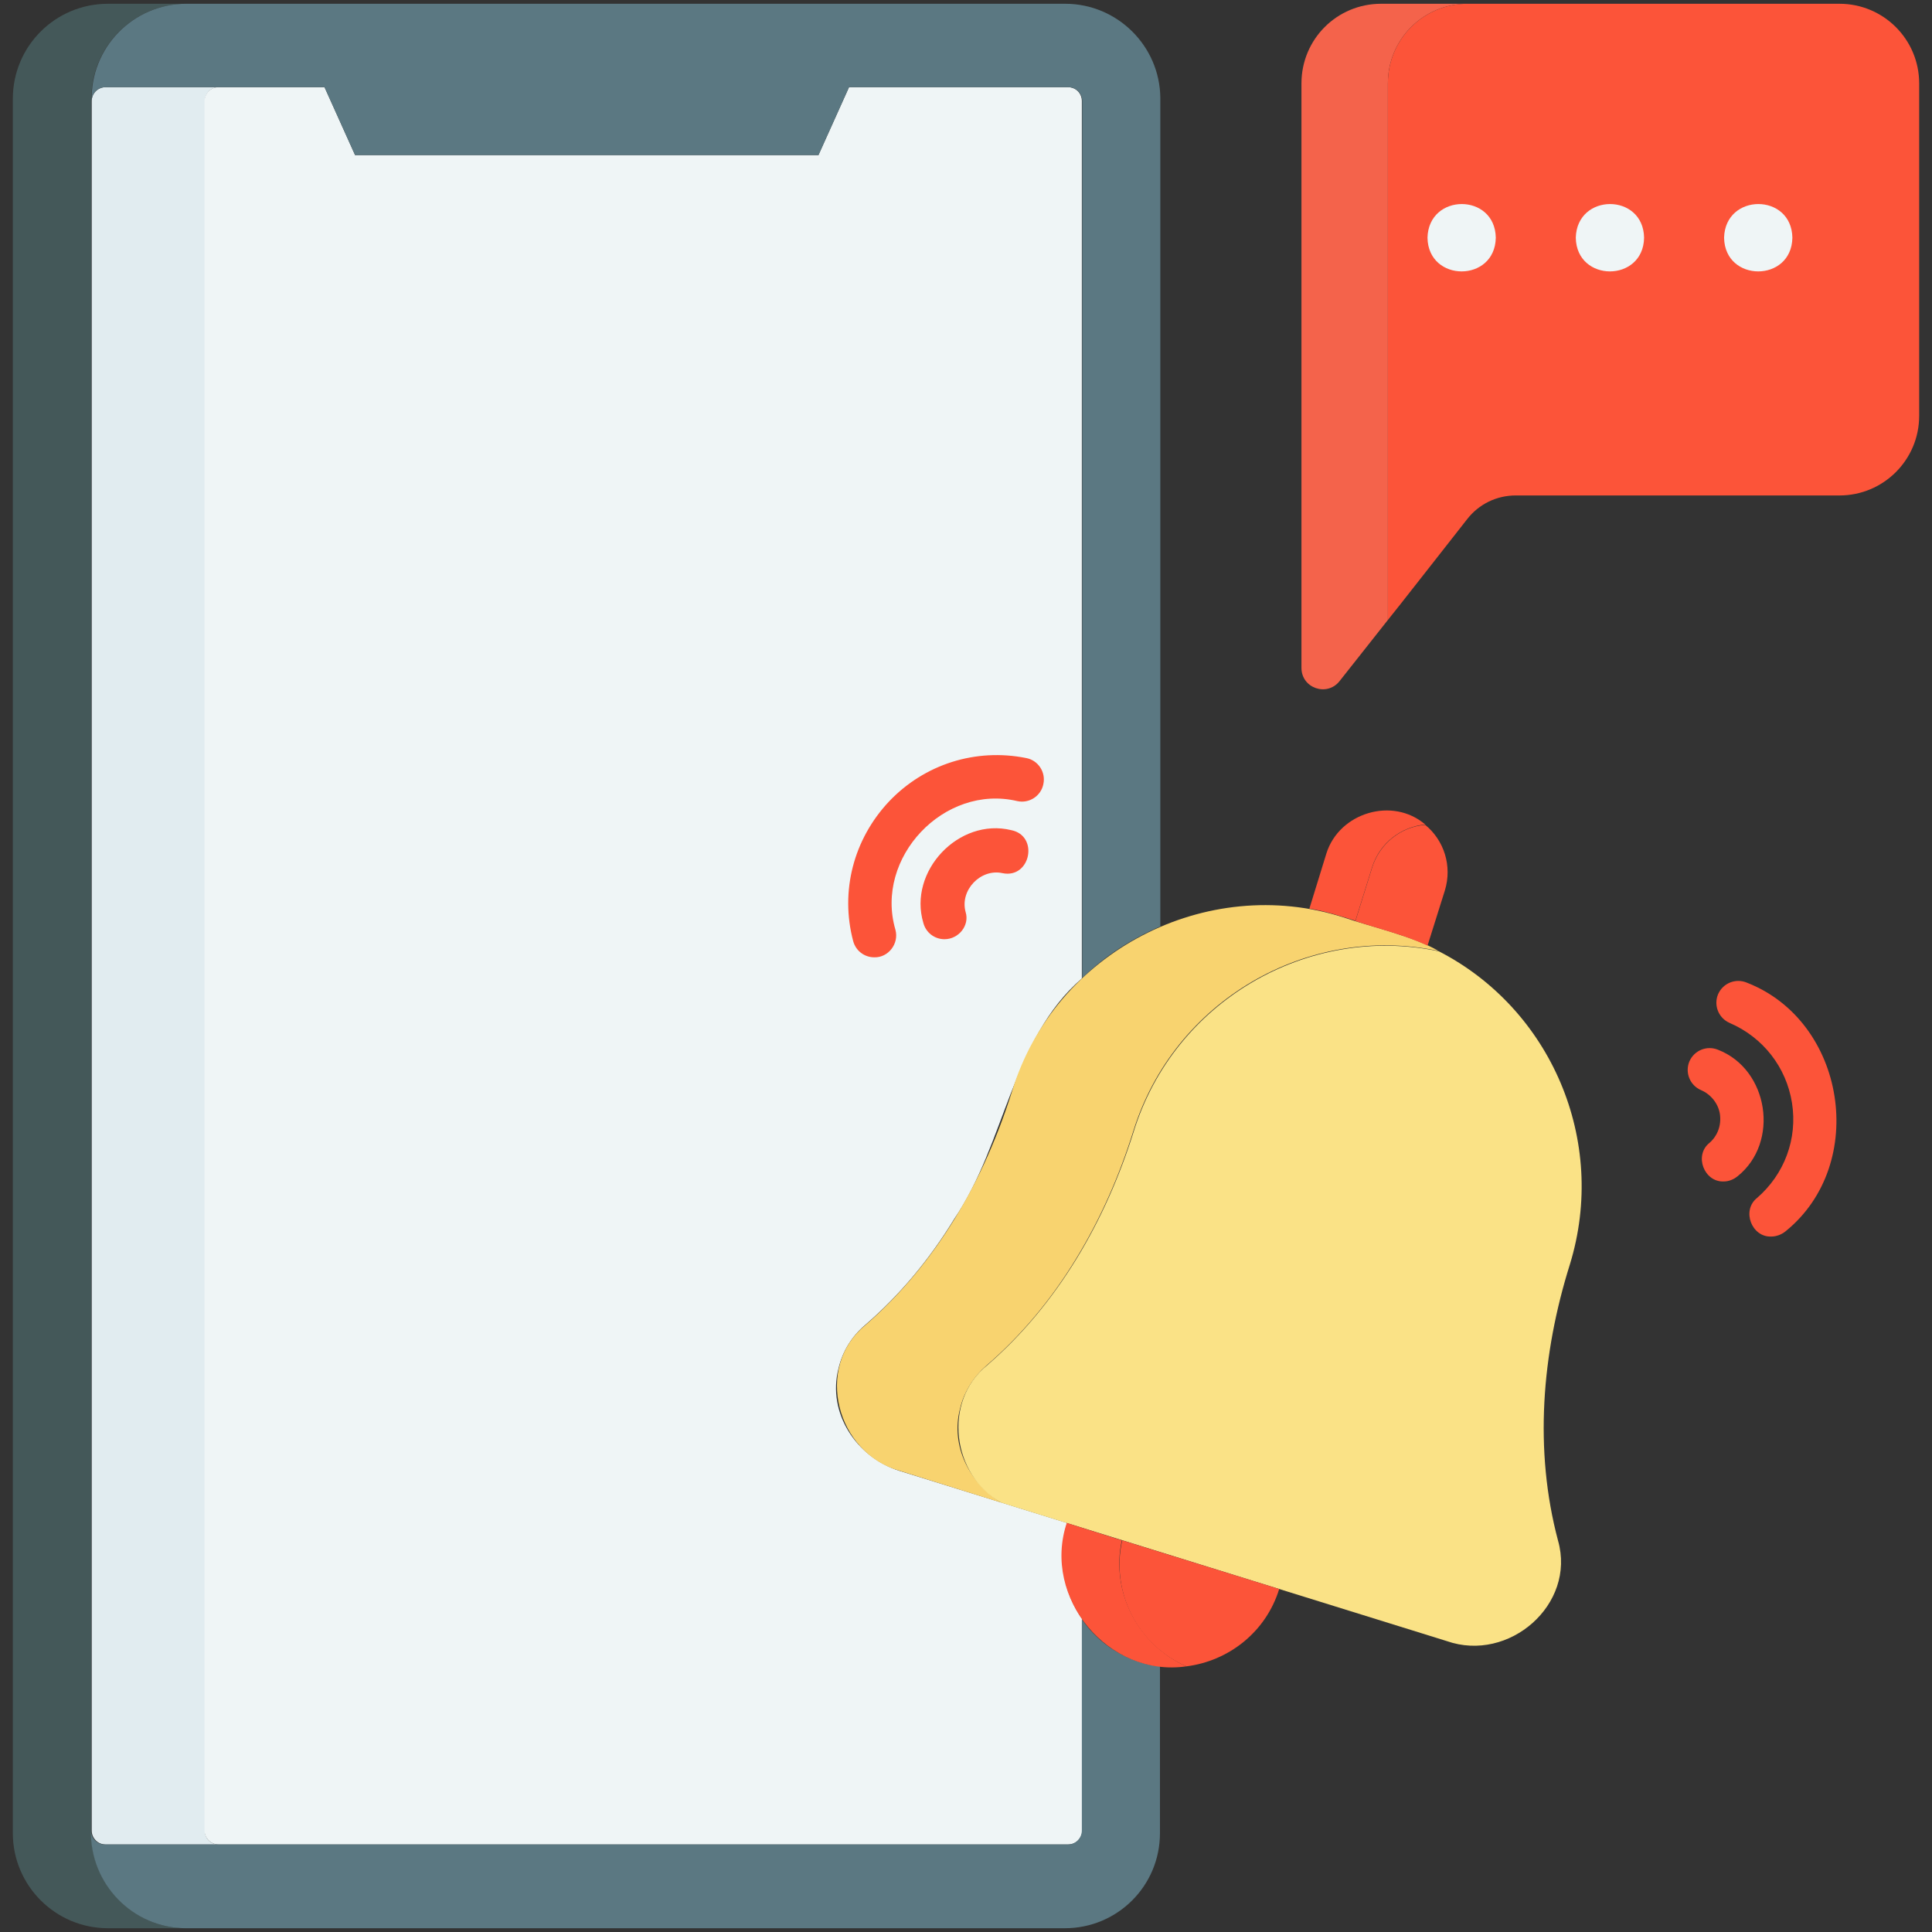 <svg xmlns="http://www.w3.org/2000/svg" version="1.1" xmlns:xlink="http://www.w3.org/1999/xlink" width="512" height="512" x="0" y="0" viewBox="0 0 512 512" style="enable-background:new 0 0 512 512" xml:space="preserve" class=""><rect x="0" y="0" width="512" height="512" fill="#333333" stroke="none"/><g><path fill="#e1ecf0" d="M57.9 488.8H28c-2.1 0-3.7-1.7-3.7-3.7V26.8c0-2 1.6-3.7 3.7-3.7h30c-2.1 0-3.7 1.6-3.7 3.7v458.3c-.1 2 1.5 3.7 3.6 3.7z" opacity="1" data-original="#e1ecf0" class=""></path><path fill="#eff5f6" d="M222.2 362.7c-3 11.7 4.7 23.5 16.2 27.1l44.4 13.8c-2.8 9-1 18.3 4 25.5v56c0 2-1.6 3.7-3.7 3.7H57.9c-2.1 0-3.7-1.7-3.7-3.7V26.8c0-2 1.6-3.7 3.7-3.7H86l8.1 18h122.8l8.1-18h58c2.1 0 3.7 1.6 3.7 3.7v232.5c-18.6 16-20.3 43.9-33.8 63.7-6.4 10.5-14.3 20.1-23.7 28.2-3.4 2.9-5.9 6.8-7 11.5z" opacity="1" data-original="#eff5f6" class=""></path><path fill="#f4634b" d="M388.9 1c-11.7 0-21.1 9.4-21.1 21.1v142.2L355 180.5c-3.3 4.2-10.1 1.9-10.1-3.5V22.1C344.9 10.4 354.3 1 366 1z" opacity="1" data-original="#ea565b" class=""></path><path fill="#fc5439" d="M508.6 22.1v88.1c0 11.7-9.5 21.1-21.1 21.1h-85.8c-5.1 0-9.8 2.3-12.9 6.3-1.2 1.5-20.5 26.2-21 26.7V22.1c0-11.7 9.4-21.1 21.1-21.1h98.6c11.6 0 21.1 9.4 21.1 21.1z" opacity="1" data-original="#ec6e73" class=""></path><path fill="#eff5f6" d="M396.4 63c-.2 11.9-17.9 11.9-18.1 0 .3-11.9 17.9-11.9 18.1 0zM435.7 63c-.2 11.9-17.9 11.9-18.1 0 .3-11.9 17.9-11.9 18.1 0zM475 63c-.2 11.9-17.9 11.9-18.1 0 .3-11.9 17.9-11.9 18.1 0z" opacity="1" data-original="#eff5f6" class=""></path><path fill="#445859" d="M49.4 511H28.6c-13.9 0-25.2-11.3-25.2-25.2V26.2C3.4 12.2 14.7 1 28.6 1h20.8C35.5 1 24.2 12.2 24.2 26.2v459.6c0 13.9 11.3 25.2 25.2 25.2z" opacity="1" data-original="#445859" class=""></path><path fill="#5b7882" d="M307.5 26v219.5c-7.6 3.3-14.7 7.8-20.7 13.7V26.8c0-2-1.6-3.7-3.7-3.7H225l-8.1 18H94.1l-8.1-18H28c-2.1 0-3.7 1.6-3.7 3.7C23.9 12.6 35.3 1 49.4 1h232.9c13.8 0 25.1 11.2 25.2 25zM302.1 440.5c1.7.6 3.5.9 5.3 1.1v44.2c0 14-11.3 25.2-25.2 25.2H49.3c-14.1 0-25.5-11.7-25.2-25.9 0 2 1.6 3.7 3.7 3.7H283c2.1 0 3.7-1.7 3.7-3.7v-56c3.6 5.3 8.9 9.3 15.4 11.4z" opacity="1" data-original="#5b7882" class=""></path><path fill="#fc5439" d="M456.8 313.1c-5.2.2-7.9-6.9-3.8-10.2 2.2-1.9 3.2-4.7 2.8-7.6-.4-2.8-2.4-5.3-5-6.4-3-1.3-4.3-4.7-3.1-7.6 1.3-3 4.7-4.3 7.6-3.1 13.4 5.2 16.4 24.5 5.2 33.5-1.1.9-2.4 1.4-3.7 1.4z" opacity="1" data-original="#ea9a85" class=""></path><path fill="#fc5439" d="M469.4 327.7c-5.2.2-7.9-6.9-3.8-10.2 7.3-6.3 10.8-15.7 9.3-25.2s-7.7-17.4-16.5-21.2c-3-1.3-4.3-4.7-3.1-7.6 1.3-3 4.7-4.3 7.6-3.1 26.3 10.2 32.3 48.1 10.3 65.9-1.1.9-2.5 1.4-3.8 1.4zM250.3 248.9c-2.6 0-4.9-1.7-5.6-4.3-4.1-13.7 9.4-28 23.3-24.6 7.4 1.5 5.1 12.9-2.3 11.4-5.8-1.3-11.4 4.5-9.8 10.3 1.1 3.5-1.8 7.2-5.6 7.2z" opacity="1" data-original="#ea9a85" class=""></path><path fill="#fc5439" d="M231.7 253.7c-2.6 0-4.9-1.7-5.6-4.3-3.5-13.2.1-27 9.5-37 9.4-9.9 23-14.2 36.4-11.5 3.1.6 5.2 3.7 4.5 6.9-.6 3.1-3.7 5.2-6.9 4.5-19.4-4.6-37.9 15-32.3 34.1 1 3.7-1.9 7.4-5.6 7.3z" opacity="1" data-original="#ea9a85" class=""></path><path fill="#f8d36f" d="M381.2 252c-34.7-7.3-70.2 13.2-80.9 47.9-3.7 11.8-8.7 23.2-15.2 33.8-6.4 10.5-14.3 20.1-23.7 28.2-3.3 2.9-5.9 6.8-7 11.5-2.5 9.8 2.5 19.6 10.9 24.8l-26.8-8.4c-16.8-4.6-22.8-27.5-9.2-38.6 18.8-16.3 31.5-38.4 38.9-62 11.3-37.1 51.6-57.7 87.8-46.1 7 2.4 18.8 5.1 25.2 8.9z" opacity="1" data-original="#f8d36f" class=""></path><path fill="#fae286" d="M416 335.2c-7.4 23.6-9.5 49.1-3.1 73.1 4.8 16.9-13 32.4-29.5 26.6l-118.1-36.7c-13-7.2-15.5-26.8-3.8-36.3 18.8-16.2 31.5-38.4 38.9-61.9 10.7-34.7 46.2-55.2 80.9-47.9 29.6 15.2 44.9 50.1 34.7 83.1z" opacity="1" data-original="#fae286" class=""></path><path fill="#fc5439" d="M314.4 441.6c-20.6 3-38.3-18.1-31.7-38l14.6 4.6c-3 13.7 4.3 27.7 17.1 33.4z" opacity="1" data-original="#be735e" class=""></path><path fill="#fc5439" d="M339 421.1c-3.5 11.4-13.4 19.1-24.6 20.5-12.9-5.6-20.1-19.6-17-33.4z" opacity="1" data-original="#ea9a85" class=""></path><path fill="#fc5439" d="M377.7 218.5c-6.4.6-12.1 4.9-14.1 11.4l-4.4 14.1c-3.9-1.2-8.2-2.6-12.2-3.2l4.5-14.6c3.4-10.9 17.6-15.1 26.2-7.7z" opacity="1" data-original="#be735e" class=""></path><path fill="#fc5439" d="m382.9 236-4.4 14-.2.6c-5.7-2.7-13-4.5-19.1-6.5l4.4-14.1c2-6.5 7.7-10.9 14.1-11.4 5 4.1 7.2 10.9 5.2 17.4z" opacity="1" data-original="#ea9a85" class=""></path></g></svg>